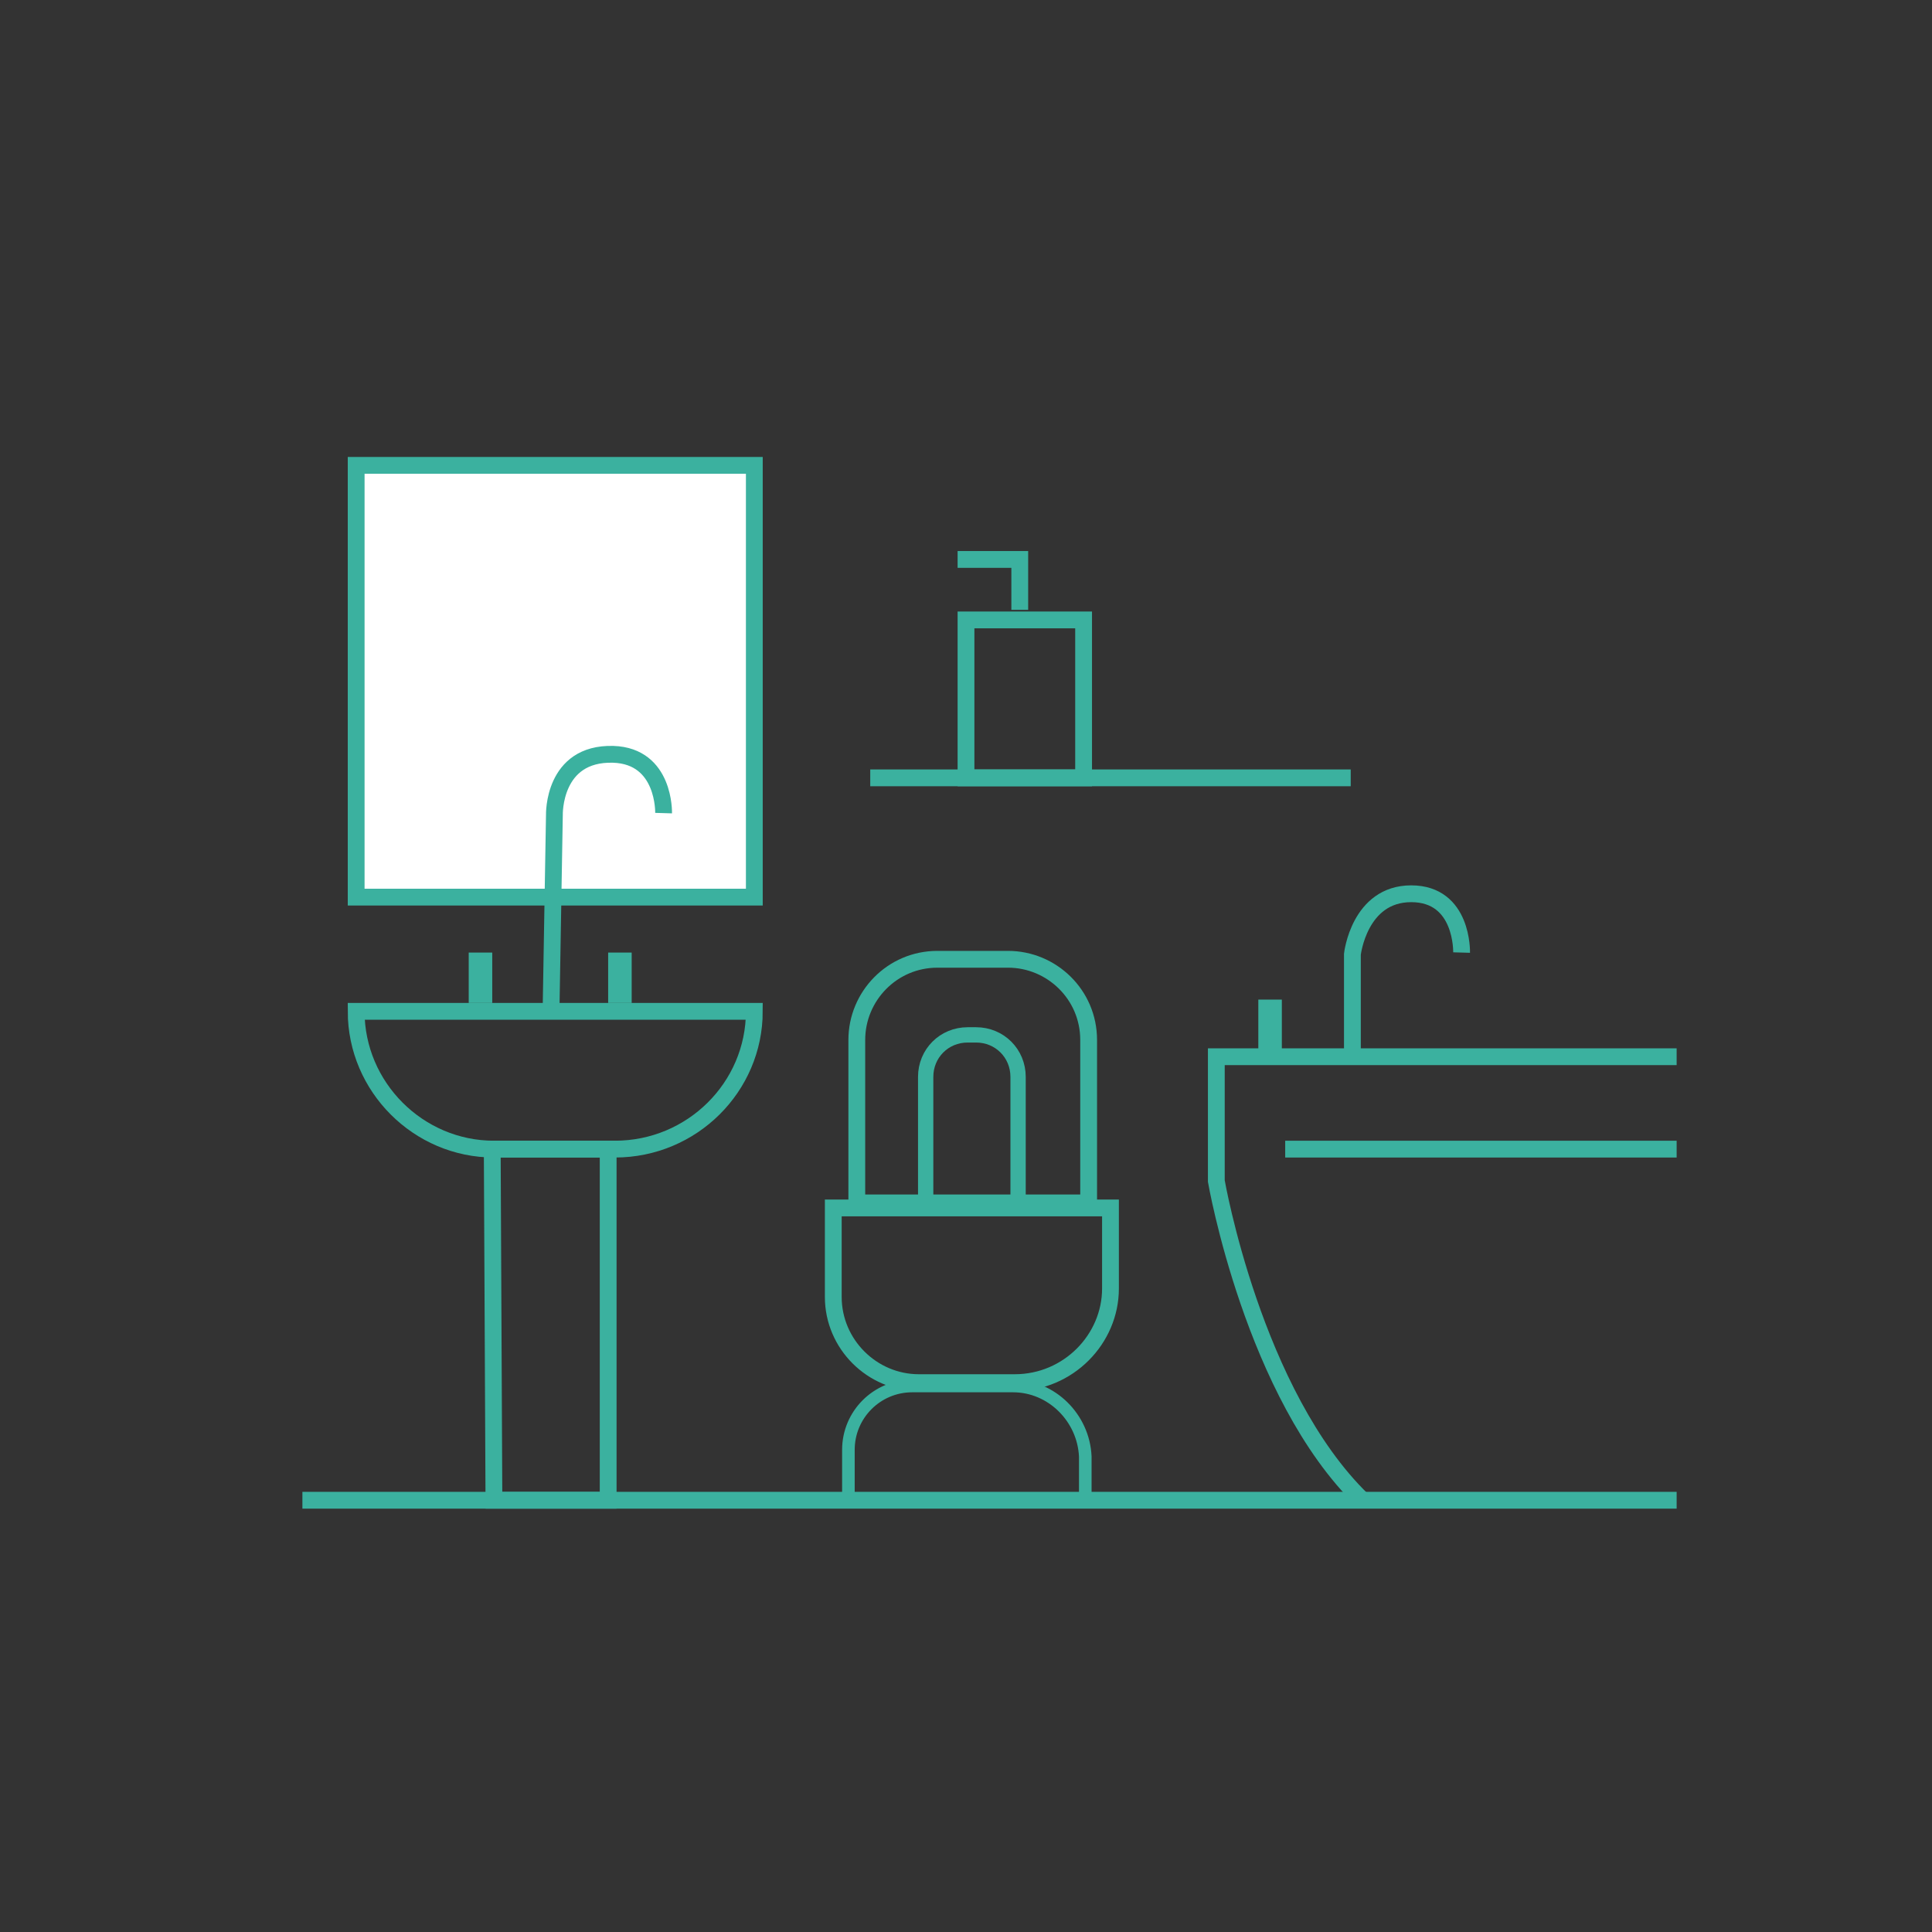 <?xml version="1.0" encoding="utf-8"?>
<!-- Generator: Adobe Illustrator 25.0.1, SVG Export Plug-In . SVG Version: 6.00 Build 0)  -->
<svg version="1.1" id="Layer_1" xmlns="http://www.w3.org/2000/svg" xmlns:xlink="http://www.w3.org/1999/xlink" x="0px" y="0px"
	 viewBox="0 0 115 115" style="enable-background:new 0 0 115 115;" xml:space="preserve">
<rect x="0" y="0" width="115" height="115" fill="#333333" stroke="none"/>
<style type="text/css">
	.st0{fill:none;stroke:#3BB19F;stroke-miterlimit:10;}
	.st1{fill:#FFFFFF;stroke:#3BB19F;stroke-miterlimit:10;}
	.st2{fill:none;stroke:#3BB19F;stroke-width:0.749;stroke-miterlimit:10;}
	.st3{fill:none;stroke:#3BB19F;stroke-width:0.911;stroke-miterlimit:10;}
	.st4{fill:#3BB19F;}
</style>
<line class="st0" x1="18" y1="89.3" x2="99.8" y2="89.3"/>
<rect x="21.2" y="27.7" class="st1" width="23.7" height="25.7"/>
<path class="st0" d="M36.6,68.4h-7.2c-4.5,0-8.2-3.7-8.2-8.2v0h23.7v0C44.9,64.7,41.2,68.4,36.6,68.4z"/>
<polygon class="st0" points="36.2,89.3 29.4,89.3 29.3,68.4 36.2,68.4 "/>
<line class="st0" x1="51.8" y1="46.3" x2="80.4" y2="46.3"/>
<rect x="57.5" y="36.9" class="st0" width="7" height="9.4"/>
<path class="st0" d="M60.4,82.3h-5.7c-2.8,0-5.1-2.3-5.1-5.1v-5.3h16.5v4.8C66.1,79.7,63.6,82.3,60.4,82.3z"/>
<path class="st2" d="M60.3,82.5h-6c-2.1,0-3.8,1.7-3.8,3.8v3h14.1v-2.6C64.5,84.4,62.6,82.5,60.3,82.5z"/>
<path class="st3" d="M60.6,71.6h-5.5v-7.5c0-1.4,1.1-2.5,2.5-2.5h0.5c1.4,0,2.5,1.1,2.5,2.5V71.6z"/>
<path class="st0" d="M64.7,71.6H51v-9.7c0-2.6,2.1-4.8,4.8-4.8H60c2.6,0,4.8,2.1,4.8,4.8V71.6z"/>
<polyline class="st0" points="57,33.3 60.7,33.3 60.7,36.3 "/>
<rect x="27.9" y="56.7" class="st4" width="1.4" height="3"/>
<rect x="36.2" y="56.7" class="st4" width="1.4" height="3"/>
<path class="st0" d="M99.8,62.9H72.4v7.4c0,0,2.2,12.7,8.7,19"/>
<line class="st0" x1="76.5" y1="68.4" x2="99.8" y2="68.4"/>
<rect x="74.9" y="59.5" class="st4" width="1.4" height="3"/>
<path class="st0" d="M80.5,62.9v-6.1c0,0,0.4-3.6,3.5-3.6c3.1,0,3,3.5,3,3.5"/>
<path class="st0" d="M32.8,60.2L33,48.5c0,0-0.1-3.7,3.5-3.6c3.1,0.1,3,3.5,3,3.5"/>
</svg>
